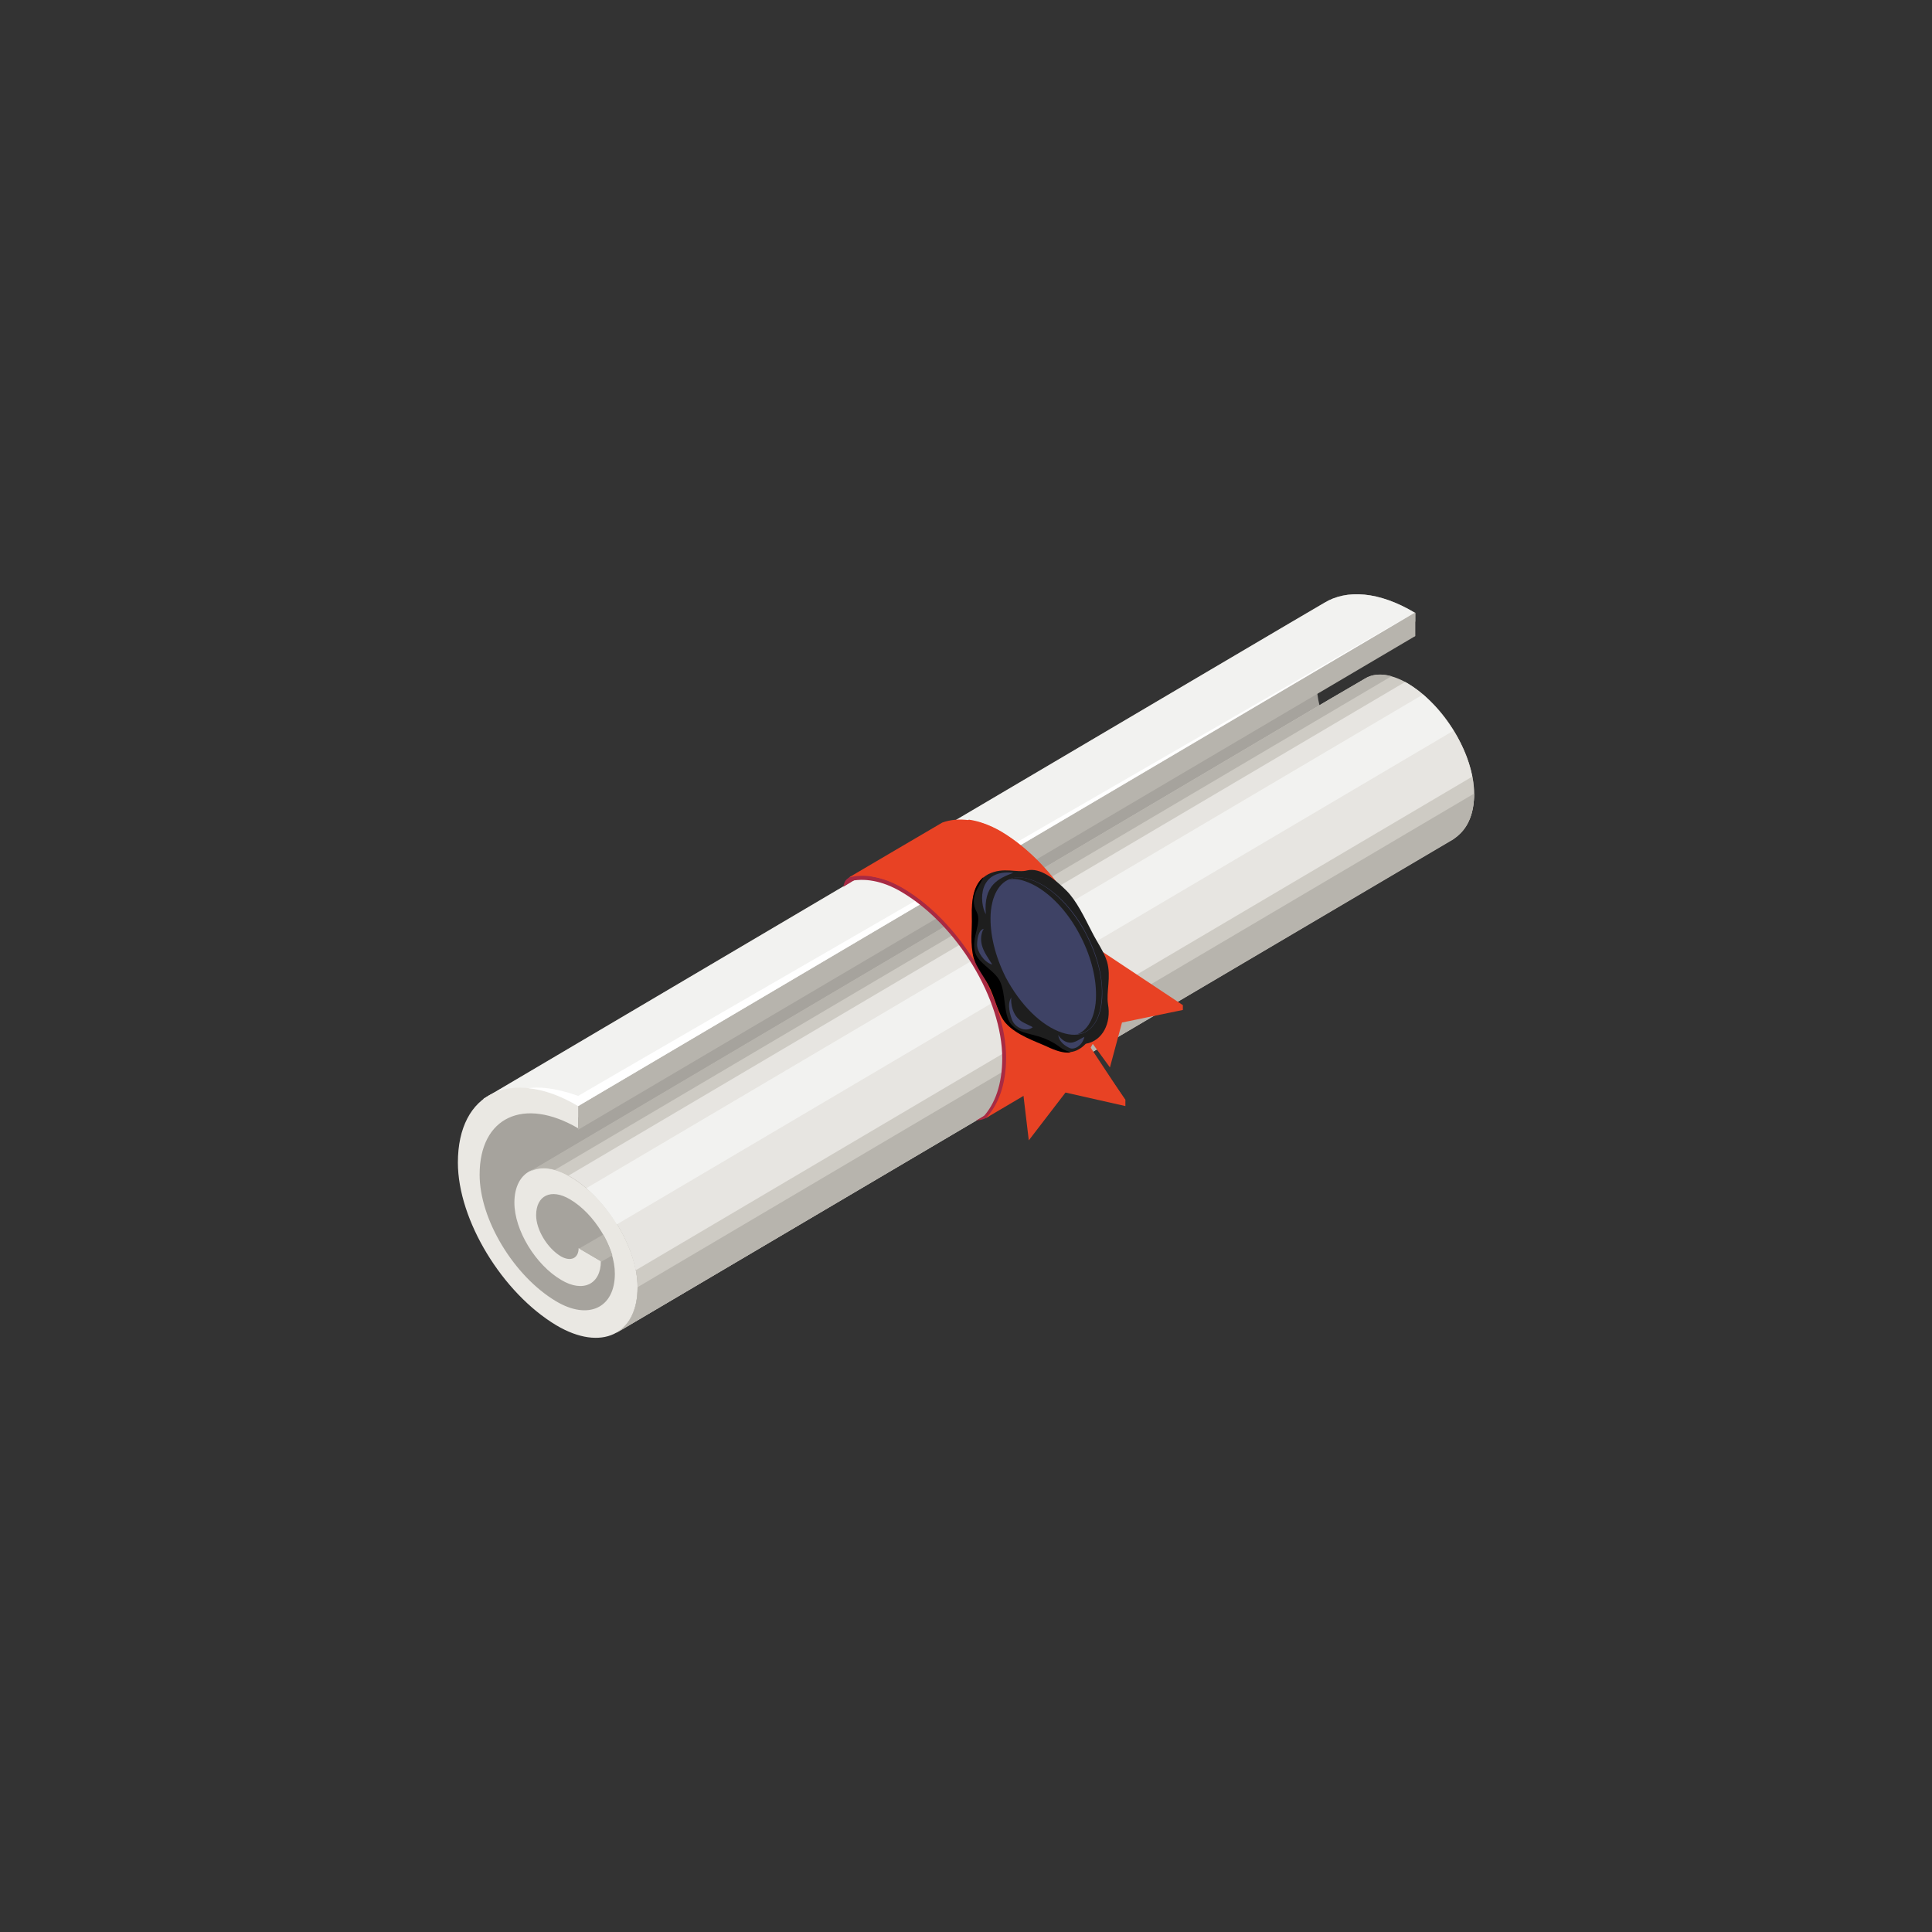 <?xml version="1.0" encoding="utf-8"?>
<!-- Generator: Adobe Illustrator 27.0.0, SVG Export Plug-In . SVG Version: 6.00 Build 0)  -->
<svg version="1.1" id="Calque_1" xmlns="http://www.w3.org/2000/svg" xmlns:xlink="http://www.w3.org/1999/xlink" x="0px" y="0px"
	 viewBox="0 0 400 400" style="enable-background:new 0 0 400 400;" xml:space="preserve">
<rect x="0" y="0" width="400" height="400" fill="#333333" stroke="none"/>
<style type="text/css">
	.st0{fill:#A6A39D;}
	.st1{fill:#F2F2F0;}
	.st2{fill:#EAE8E3;}
	.st3{fill:#B7B4AD;}
	.st4{fill:#CECBC4;}
	.st5{fill:#E7E5E1;}
	.st6{fill:#FFFFFF;}
	.st7{fill:#A82A43;}
	.st8{fill:#E84224;}
	.st9{fill:#1E1E1E;}
	.st10{fill:#3E4265;}
</style>
<g>
	<g>
		<path class="st0" d="M100.1,227.5c0,0,173.8-102.6,174.1-102.7c4.6-2.8,11.3-2.4,18.8,2.1v4.8c-9.7,2.5-20.4,8.8-20.4,9.6
			c0,1.5,0.2,3.2,0.6,4.8l9.4-5.5l0,0c2.1-1.3,5.2-1.1,8.7,0.9c7.7,4.5,13.9,14.8,13.9,22.9c0,3.9-1.2,6.8-3.3,8.6l0,0l-0.1,0.1
			c-0.5,0.4-1,0.8-1.6,1.1L127.7,275.9l-6.4-2.2l-0.1,0l-0.1-0.1l-9.2-3.2l-11.1-12.9l-3.8-16.1L100.1,227.5z"/>
		<path class="st1" d="M118.5,232.1l-18.4-4.6c0,0,173.8-102.6,174.1-102.7c4.6-2.8,11.3-2.4,18.8,2.1v1.8
			C288.7,129.9,118.6,232.1,118.5,232.1z"/>
		<g>
			<path class="st2" d="M119.7,229c-13.8-8.1-24.9-2.9-24.9,11.7c0,11.9,9.2,27,20.4,33.7c9.3,5.5,16.8,1.9,16.8-7.9
				c0-8.1-6.2-18.4-13.9-22.9c-6.4-3.8-11.6-1.3-11.6,5.4c0,5.7,4.4,12.9,9.7,16c4.5,2.7,8.2,0.9,8.2-3.9l-4.6-2.7
				c0,2.1-1.6,2.9-3.7,1.7c-2.8-1.7-5.1-5.5-5.1-8.5c0-4.1,3.1-5.6,7-3.3c5.1,3,9.3,9.9,9.3,15.4c0,7.1-5.5,9.7-12.2,5.7
				c-8.7-5.2-15.8-16.9-15.8-26.2c0-11.9,9.1-16.2,20.4-9.6V229z"/>
		</g>
		<polygon class="st3" points="119.7,233.9 119.7,229 293,126.8 293,131.7 		"/>
		<g>
			<path class="st3" d="M124.5,261.2l-4.6-2.7l5-2.9c0.8,1.4,1.4,2.8,1.9,4.3L124.5,261.2z"/>
		</g>
		<path class="st4" d="M132,266.6c0-8.1-6.2-18.4-13.9-22.9c-3.5-2.1-6.6-2.3-8.7-0.9l0,0L273.2,146c0,0,0,0,0,0l2.2-1.3l7.2-4.2
			c2.1-1.3,5.2-1.1,8.7,0.9c7.7,4.5,13.9,14.8,13.9,22.9c0,3.9-1.2,6.8-3.3,8.6l0,0l-0.1,0.1c-0.5,0.4-1,0.8-1.6,1.1L127.7,275.9
			l0,0C130.3,274.3,132,271.1,132,266.6z"/>
		<path class="st3" d="M273.2,146l2.2-1.3l7.2-4.2c1.4-0.9,3.3-1.1,5.5-0.5L114.9,242.2c-2.1-0.6-4-0.4-5.5,0.5L273.2,146
			C273.2,146,273.2,146,273.2,146z"/>
		<path class="st5" d="M290.9,141.2c0.1,0.1,0.2,0.1,0.4,0.2c6.6,3.9,12.1,12,13.5,19.4L131.6,263c-1.4-7.4-6.9-15.5-13.5-19.4
			c-0.1-0.1-0.3-0.1-0.4-0.2L290.9,141.2z"/>
		<path class="st1" d="M127.7,253.5c-1.7-2.8-3.9-5.4-6.3-7.5l173.2-102.2c2.4,2.1,4.6,4.7,6.3,7.5L127.7,253.5z"/>
		<path class="st3" d="M305.2,164.3C305.2,164.3,305.2,164.3,305.2,164.3c0,4-1.2,6.9-3.3,8.6l0,0l-0.1,0.1c-0.5,0.4-1,0.8-1.6,1.1
			L127.7,275.9l0,0c2.7-1.6,4.3-4.8,4.3-9.3c0,0,0,0,0-0.1L305.2,164.3z"/>
	</g>
	<path class="st6" d="M119.7,226.9c4.6-2.8,173.2-100.1,173.2-100.1L119.7,229c-3.7-2.2-7.1-3.4-10.3-3.7
		C109.5,225.3,113.1,224.5,119.7,226.9z"/>
</g>
<g>
	<path class="st7" d="M174.6,183.6c0.3-1.3,0.4-2.1,4.2-2.8c0.1,0,0.3,0,0.4,0C177.7,181.7,176.1,182.7,174.6,183.6z"/>
	<path class="st7" d="M205.8,229.8c-0.5,0.8-1,1.4-1.7,1.7c-0.4,0.2-1,0.4-2,0.5L205.8,229.8z"/>
</g>
<path class="st7" d="M207.5,219.1c0-12.2-9.3-27.6-20.8-34.4c-4-2.4-7.9-3-11-2.2c6.4-3.8,12.8-7.6,19-11.2
	c3.3-1.2,7.5-0.7,11.9,1.9c11.3,6.7,20.6,21.9,20.6,34c0,6.4-2.1,11-5.7,13.5c0,0,0,0,0,0l-18,10.6
	C206,228.6,207.5,224.5,207.5,219.1z"/>
<path class="st8" d="M208.3,219c0-12.4-9.5-28.2-21.3-35.1c-4.1-2.4-8.1-3.1-11.3-2.2c6.6-3.9,13.1-7.7,19.4-11.4
	c3.3-1.2,7.7-0.7,12.1,1.9c11.6,6.8,21,22.4,21,34.7c0,6.5-2.2,11.2-5.8,13.8c0,0,0,0,0,0l-18.3,10.8
	C206.7,228.8,208.3,224.5,208.3,219z"/>
<path class="st8" d="M200.6,169.7c2.1,0.3,4.3,1.1,6.6,2.4c6.4,3.8,12.1,10.2,16,17.3l-20.1,11.9c-3.9-7.1-9.7-13.6-16.1-17.4
	c-2.2-1.3-4.3-2.1-6.4-2.4L200.6,169.7z"/>
<g>
	<g>
		<polygon class="st8" points="244.9,208.1 244.9,209.1 232.3,211.7 229.8,221 216.9,203.3 		"/>
		<polygon class="st8" points="220.2,191.7 244.9,208.1 232.3,210.6 229.8,219.9 216.9,202.3 		"/>
	</g>
	<g>
		<polygon class="st8" points="216.7,204.2 233,227.7 233,229 220.6,226.2 213,236.1 208.8,200.8 		"/>
		<polygon class="st8" points="216.7,203.1 233,227.8 220.6,225 213,234.9 208.8,199.7 		"/>
	</g>
</g>
<path class="st9" d="M204.6,181c-2.8,1.5-3.5,4.7-3.3,8.7c0.1,2.5-0.4,5.7,0.4,8.6c0.6,2,2,3.7,3.1,5.7c1.2,2.4,1.9,5.8,3.5,7.7
	c2.2,2.5,6.2,3.8,8.6,4.9c2.9,1.4,5.4,2.1,7.9-0.5c3.5-0.6,5.3-4.3,4.6-8.2c-0.4-2.6,0.7-5.7-0.2-8.8c-0.6-2-2.1-4.1-3.1-6.1
	c-1.6-3.1-3.2-6.5-5.3-8.6c-2.5-2.5-5.5-4.8-8.1-4.2C210.6,180.8,207.8,179.4,204.6,181z"/>
<path d="M203.6,181.6c-0.6,1.7-3.1,4-1.4,7.2c1.2,2.3-1.2,5.3-0.3,8.4c0.6,2.2,4,3.7,5.1,5.9c1.3,2.6,0.7,6.9,2.3,8.9
	c2.3,2.8,5.7,1.4,10.3,4.9c0.6,0.5,1.4,0.7,2.1,1c-1.5,0.2-3.2-0.4-4.9-1.2c-2.4-1.1-6.4-2.4-8.6-4.9c-1.6-1.8-2.2-5.3-3.5-7.7
	c-1-2-2.5-3.7-3.1-5.7c-0.8-2.9-0.3-6.1-0.4-8.6C201.1,186.2,201.6,183.3,203.6,181.6z"/>
<path class="st10" d="M219.9,213.8c1.8,0.6,3.5,0.6,4.8-0.1c2.7-1.4,3.4-5,3.5-7.1c0.2-4-0.9-8.6-3.1-12.9
	c-2.9-5.8-7.4-10.2-11.7-11.6c-1.8-0.6-3.5-0.6-4.8,0.1c-2.7,1.4-3.4,5-3.5,7.1c-0.2,4,0.9,8.6,3.1,13
	C211.2,208,215.6,212.4,219.9,213.8z"/>
<path class="st9" d="M223.4,214c2.7-1.4,3.4-5,3.5-7.1c0.2-4-0.9-8.6-3.1-12.9c-2.9-5.8-7.4-10.2-11.7-11.6
	c-1.2-0.4-2.3-0.5-3.3-0.3c1.3-0.6,2.8-0.6,4.5,0c4.3,1.4,8.7,5.8,11.7,11.6c2.2,4.4,3.4,9,3.1,12.9c-0.1,2-0.7,5.7-3.5,7.1
	c-0.5,0.2-1,0.4-1.5,0.4C223.3,214,223.4,214,223.4,214z"/>
<path class="st10" d="M209.8,180.7c-3.1,1.2-6.2,2.5-5.7,8.6C202.7,186.7,202.5,179.9,209.8,180.7z"/>
<path class="st10" d="M203.8,197c0.4,0.9,1.7,2.7,1.6,2.7c-1.7-0.5-3.1-2.7-3.1-4.1c0-0.9,0.2-3.1,1.4-3.3
	C203.6,192.3,202.4,194.3,203.8,197z"/>
<path class="st10" d="M211.4,211.4c0.7,0.5,2.5,1.2,2.4,1.3c-1.5,1.1-3.6,0-4.2-1.4c-0.4-1-1.2-3.4-0.2-4.8
	C209.3,206.6,209.1,209.8,211.4,211.4z"/>
<path class="st10" d="M222.5,215.7c0.6-0.2,2-1.1,2-1c-0.4,1.8-2.1,2.7-3,2.3c-0.7-0.3-2.3-1.2-2.4-2.8
	C219,214.3,220.5,216.5,222.5,215.7z"/>
</svg>
